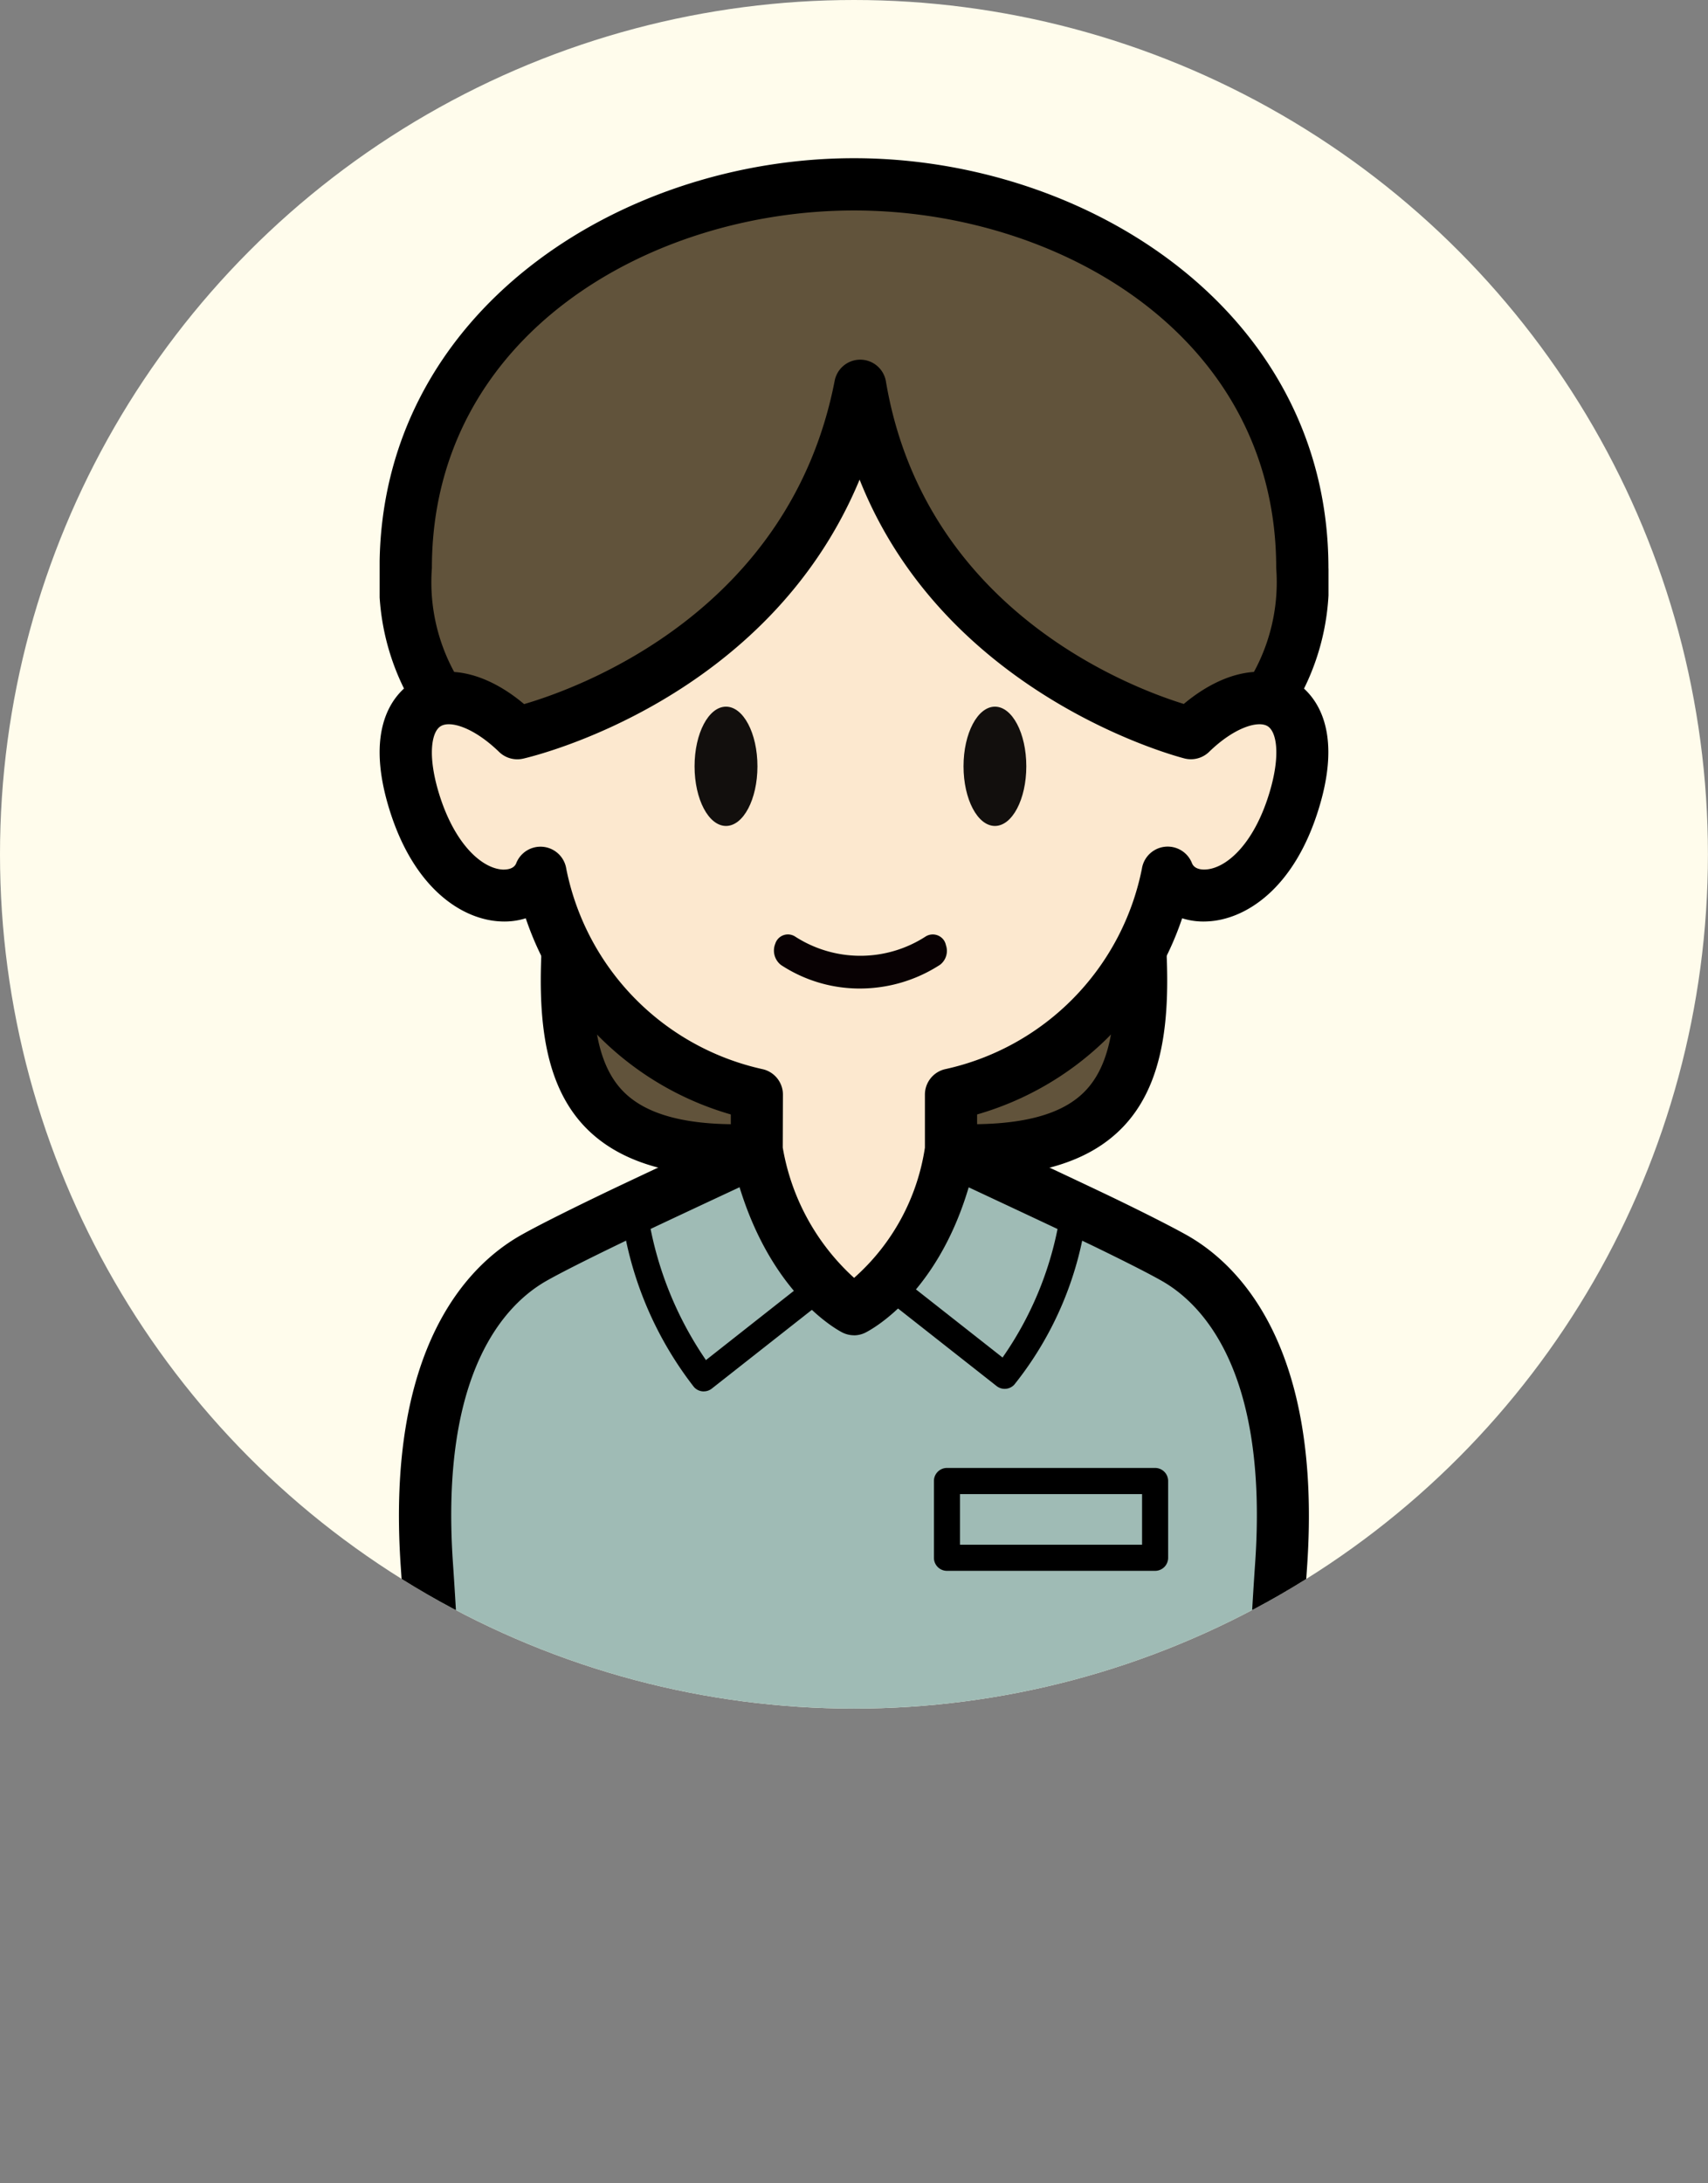 <svg xmlns="http://www.w3.org/2000/svg" xmlns:xlink="http://www.w3.org/1999/xlink" width="54.002" height="69" viewBox="0 0 54.002 69">
  <rect x="0" y="0" width="54.002" height="69" fill="#808080" stroke="none"/>
  <defs>
    <clipPath id="clip-path">
      <circle id="楕円形_197" data-name="楕円形 197" cx="27" cy="27" r="27" transform="translate(1152.997 1689)" fill="#fffcec"/>
    </clipPath>
    <clipPath id="clip-path-2">
      <rect id="長方形_2468" data-name="長方形 2468" width="30" height="61.16" fill="none"/>
    </clipPath>
  </defs>
  <g id="グループ_7420" data-name="グループ 7420" transform="translate(-1152.997 -1689)">
    <g id="男性_大_" data-name="男性（大）" transform="translate(1153.318 1689)">
      <circle id="楕円形_36" data-name="楕円形 36" cx="27" cy="27" r="27" transform="translate(-0.321)" fill="#fffcec"/>
    </g>
    <path id="パス_631" data-name="パス 631" d="M9333.369,1181.075h54l-4.221,9.468,4.221,9.532h-54l4.221-9.532Z" transform="translate(-8180.371 557.925)" fill="#f95c75" opacity="0"/>
    <g id="マスクグループ_356" data-name="マスクグループ 356" clip-path="url(#clip-path)">
      <g id="グループ_2600" data-name="グループ 2600" transform="translate(1165 1694)">
        <g id="グループ_2599" data-name="グループ 2599" clip-path="url(#clip-path-2)">
          <path id="パス_4375" data-name="パス 4375" d="M32.382,57.025c.435,4.84.125,8.022-5.71,7.831H20.207c-5.835.191-6.145-2.991-5.71-7.831" transform="translate(-8.439 -33.508)" fill="#61533b"/>
          <path id="パス_4376" data-name="パス 4376" d="M18.534,64.515c-2.212,0-3.791-.52-4.8-1.586-1.586-1.678-1.481-4.454-1.239-7.152a.825.825,0,0,1,1.643.147c-.255,2.836-.211,4.808.795,5.872.737.779,2.068,1.13,4.067,1.061h6.491c2.029.066,3.358-.28,4.094-1.06,1.005-1.064,1.05-3.036.794-5.872a.825.825,0,1,1,1.643-.147c.243,2.7.347,5.474-1.238,7.152-1.079,1.143-2.816,1.659-5.32,1.577H19.029q-.252.009-.5.009" transform="translate(-7.261 -32.334)"/>
          <path id="パス_4377" data-name="パス 4377" d="M27.179,79.437c-.45-.255-1.215-.64-2.079-1.061-.9-.438-4.105-1.934-4.977-2.342-1.172.864-.763,2.438-2.773,2.438-2.143,0-2.211-1.474-3.372-2.438-.827.386-3.648,1.7-4.574,2.147-1.025.5-1.963.963-2.482,1.257-1.631.925-3.811,3.392-3.376,9.7s.6,15.876.6,15.876H29.956s.163-9.568.6-15.876-1.744-8.775-3.376-9.7" transform="translate(-2.05 -44.678)" fill="#9fbbb5"/>
          <path id="パス_4378" data-name="パス 4378" d="M30.352,14.127c0,7.689-7.191,7.436-14.173,7.436S2,21.816,2,14.127,9.2,2,16.178,2,30.352,6.439,30.352,14.127" transform="translate(-1.178 -1.175)" fill="#61533b"/>
          <path id="パス_4379" data-name="パス 4379" d="M16.284,21.214H14.356c-4.768,0-9.674.011-12.36-2.672A7.586,7.586,0,0,1,0,12.952C0,4.845,7.63,0,15,0S30,4.845,30,12.952a7.586,7.586,0,0,1-1.992,5.589c-2.566,2.563-7.171,2.672-11.724,2.672M15,19.563h.648c4.417.007,8.99.009,11.192-2.189a5.937,5.937,0,0,0,1.509-4.422c0-7.341-6.878-11.3-13.349-11.3S1.654,5.611,1.654,12.952a5.937,5.937,0,0,0,1.509,4.422c2.2,2.2,6.774,2.2,11.192,2.189Z" transform="translate(-0.002)"/>
          <path id="パス_4380" data-name="パス 4380" d="M28.783,104.662H2.97a.825.825,0,0,1-.825-.811c0-.1-.167-9.619-.6-15.833-.481-6.972,2.17-9.555,3.792-10.475.475-.269,1.326-.7,2.531-1.281.843-.408,3.265-1.537,4.3-2.02l.283-.132a.825.825,0,0,1,.876.113,5.926,5.926,0,0,1,1.019,1.161c.506.7.786,1.088,1.827,1.088.749,0,.855-.21,1.173-.833a3.74,3.74,0,0,1,1.11-1.445.826.826,0,0,1,.839-.083l.481.225c1.21.565,3.726,1.742,4.507,2.123.99.482,1.7.847,2.125,1.085,1.622.92,4.273,3.5,3.792,10.475-.428,6.214-.594,15.738-.6,15.833a.825.825,0,0,1-.825.811m-25-1.65H27.974c.051-2.449.226-9.917.584-15.108.419-6.07-1.675-8.2-2.96-8.926-.39-.221-1.073-.57-2.033-1.037-.76-.37-3.219-1.52-4.441-2.091a4.479,4.479,0,0,0-.305.537,2.622,2.622,0,0,1-2.643,1.733,3.473,3.473,0,0,1-3.164-1.771c-.127-.175-.249-.344-.381-.5-1.127.525-3.267,1.524-4.042,1.9-1.172.566-1.991.98-2.434,1.231-1.285.728-3.379,2.856-2.96,8.926.358,5.191.534,12.659.585,15.108" transform="translate(-0.877 -43.502)"/>
          <path id="パス_4381" data-name="パス 4381" d="M26.825,28.43c2.094-2.039,4.3-1.221,3.263,2.151s-3.507,3.508-4,2.257A8.994,8.994,0,0,1,19.25,39.85v1.763c-.8,3.927-3.072,5.021-3.072,5.021S13.961,45.54,13.1,41.613V39.85a8.993,8.993,0,0,1-6.841-7.012c-.49,1.251-2.964,1.115-4-2.257s1.169-4.19,3.263-2.151c0,0,9.118-2.083,10.849-10.974,1.486,8.81,10.446,10.974,10.446,10.974" transform="translate(-1.177 -10.257)" fill="#fce8cf"/>
          <path id="パス_4382" data-name="パス 4382" d="M15,46.284a.828.828,0,0,1-.365-.085c-.1-.052-2.583-1.319-3.513-5.584a.839.839,0,0,1-.019-.176V39.305a9.659,9.659,0,0,1-6.483-6.2,2.252,2.252,0,0,1-.779.1c-1.2-.045-2.756-1.005-3.54-3.564-.828-2.7.261-3.712.767-4.021.965-.59,2.28-.312,3.5.716,1.737-.508,8.4-2.913,9.819-10.219a.824.824,0,0,1,.809-.667h.011a.824.824,0,0,1,.8.687c1.216,7.207,7.7,9.663,9.418,10.194,1.223-1.024,2.535-1.3,3.5-.711.507.309,1.6,1.32.767,4.021-.784,2.559-2.343,3.519-3.54,3.564a2.243,2.243,0,0,1-.779-.1,9.658,9.658,0,0,1-6.483,6.2v1.134a.823.823,0,0,1-.016.165c-.874,4.278-3.415,5.546-3.523,5.6a.825.825,0,0,1-.358.082m-2.248-5.936a7.185,7.185,0,0,0,2.256,4.12,6.857,6.857,0,0,0,2.239-4.115V38.676a.825.825,0,0,1,.63-.8A8.113,8.113,0,0,0,24.1,31.541a.825.825,0,0,1,1.584-.177c.075.192.312.205.416.2.65-.024,1.528-.776,2.025-2.4.372-1.215.235-1.956-.05-2.13-.3-.184-1.054.038-1.849.811a.827.827,0,0,1-.769.211c-.084-.021-7.536-1.9-10.282-8.815C12.28,26.21,4.887,27.98,4.536,28.06a.828.828,0,0,1-.759-.213c-.8-.775-1.548-1-1.849-.811-.285.174-.422.915-.05,2.13.5,1.623,1.375,2.374,2.024,2.4.1,0,.34-.008.416-.2a.825.825,0,0,1,1.584.18,8.112,8.112,0,0,0,6.22,6.331.825.825,0,0,1,.629.8Z" transform="translate(0 -9.083)"/>
          <path id="パス_4383" data-name="パス 4383" d="M26.131,43.917c0,1.042-.445,1.885-.994,1.885s-.994-.841-.994-1.885.445-1.885.994-1.885.994.841.994,1.885" transform="translate(-14.186 -24.698)" fill="#120f0d"/>
          <path id="パス_4384" data-name="パス 4384" d="M46.75,43.917c0,1.042-.445,1.885-.992,1.885s-.993-.841-.993-1.885.445-1.885.993-1.885.992.841.992,1.885" transform="translate(-26.304 -24.698)" fill="#120f0d"/>
          <path id="パス_4385" data-name="パス 4385" d="M35.664,59.817a.462.462,0,0,0-.048-.125.427.427,0,0,0-.588-.145,3.8,3.8,0,0,1-4.137,0,.426.426,0,0,0-.122-.051.419.419,0,0,0-.5.284.576.576,0,0,0,.183.671,4.522,4.522,0,0,0,2.486.743h.01a4.657,4.657,0,0,0,2.535-.753.554.554,0,0,0,.181-.622" transform="translate(-17.761 -34.952)" fill="#080103"/>
          <path id="パス_4386" data-name="パス 4386" d="M42.567,85.565a.409.409,0,0,1-.255-.088l-3.345-2.631a.412.412,0,1,1,.51-.648L42.5,84.575a10.794,10.794,0,0,0,1.86-4.795.412.412,0,1,1,.817.118,10.836,10.836,0,0,1-2.306,5.534.41.41,0,0,1-.3.133" transform="translate(-22.805 -46.671)"/>
          <path id="パス_4387" data-name="パス 4387" d="M21.109,85.645a.41.41,0,0,1-.308-.139A11.34,11.34,0,0,1,18.492,79.9a.413.413,0,0,1,.817-.118,11.206,11.206,0,0,0,1.871,4.873L24.2,82.277a.412.412,0,1,1,.51.648l-3.345,2.631a.409.409,0,0,1-.255.088" transform="translate(-10.863 -46.67)"/>
          <path id="パス_4388" data-name="パス 4388" d="M49.489,103.623H42.908a.412.412,0,0,1-.412-.412v-2.428a.412.412,0,0,1,.412-.412h6.581a.412.412,0,0,1,.412.412v2.428a.412.412,0,0,1-.412.412m-6.168-.825h5.756v-1.6H43.321Z" transform="translate(-24.971 -58.977)"/>
        </g>
      </g>
    </g>
  </g>
</svg>
